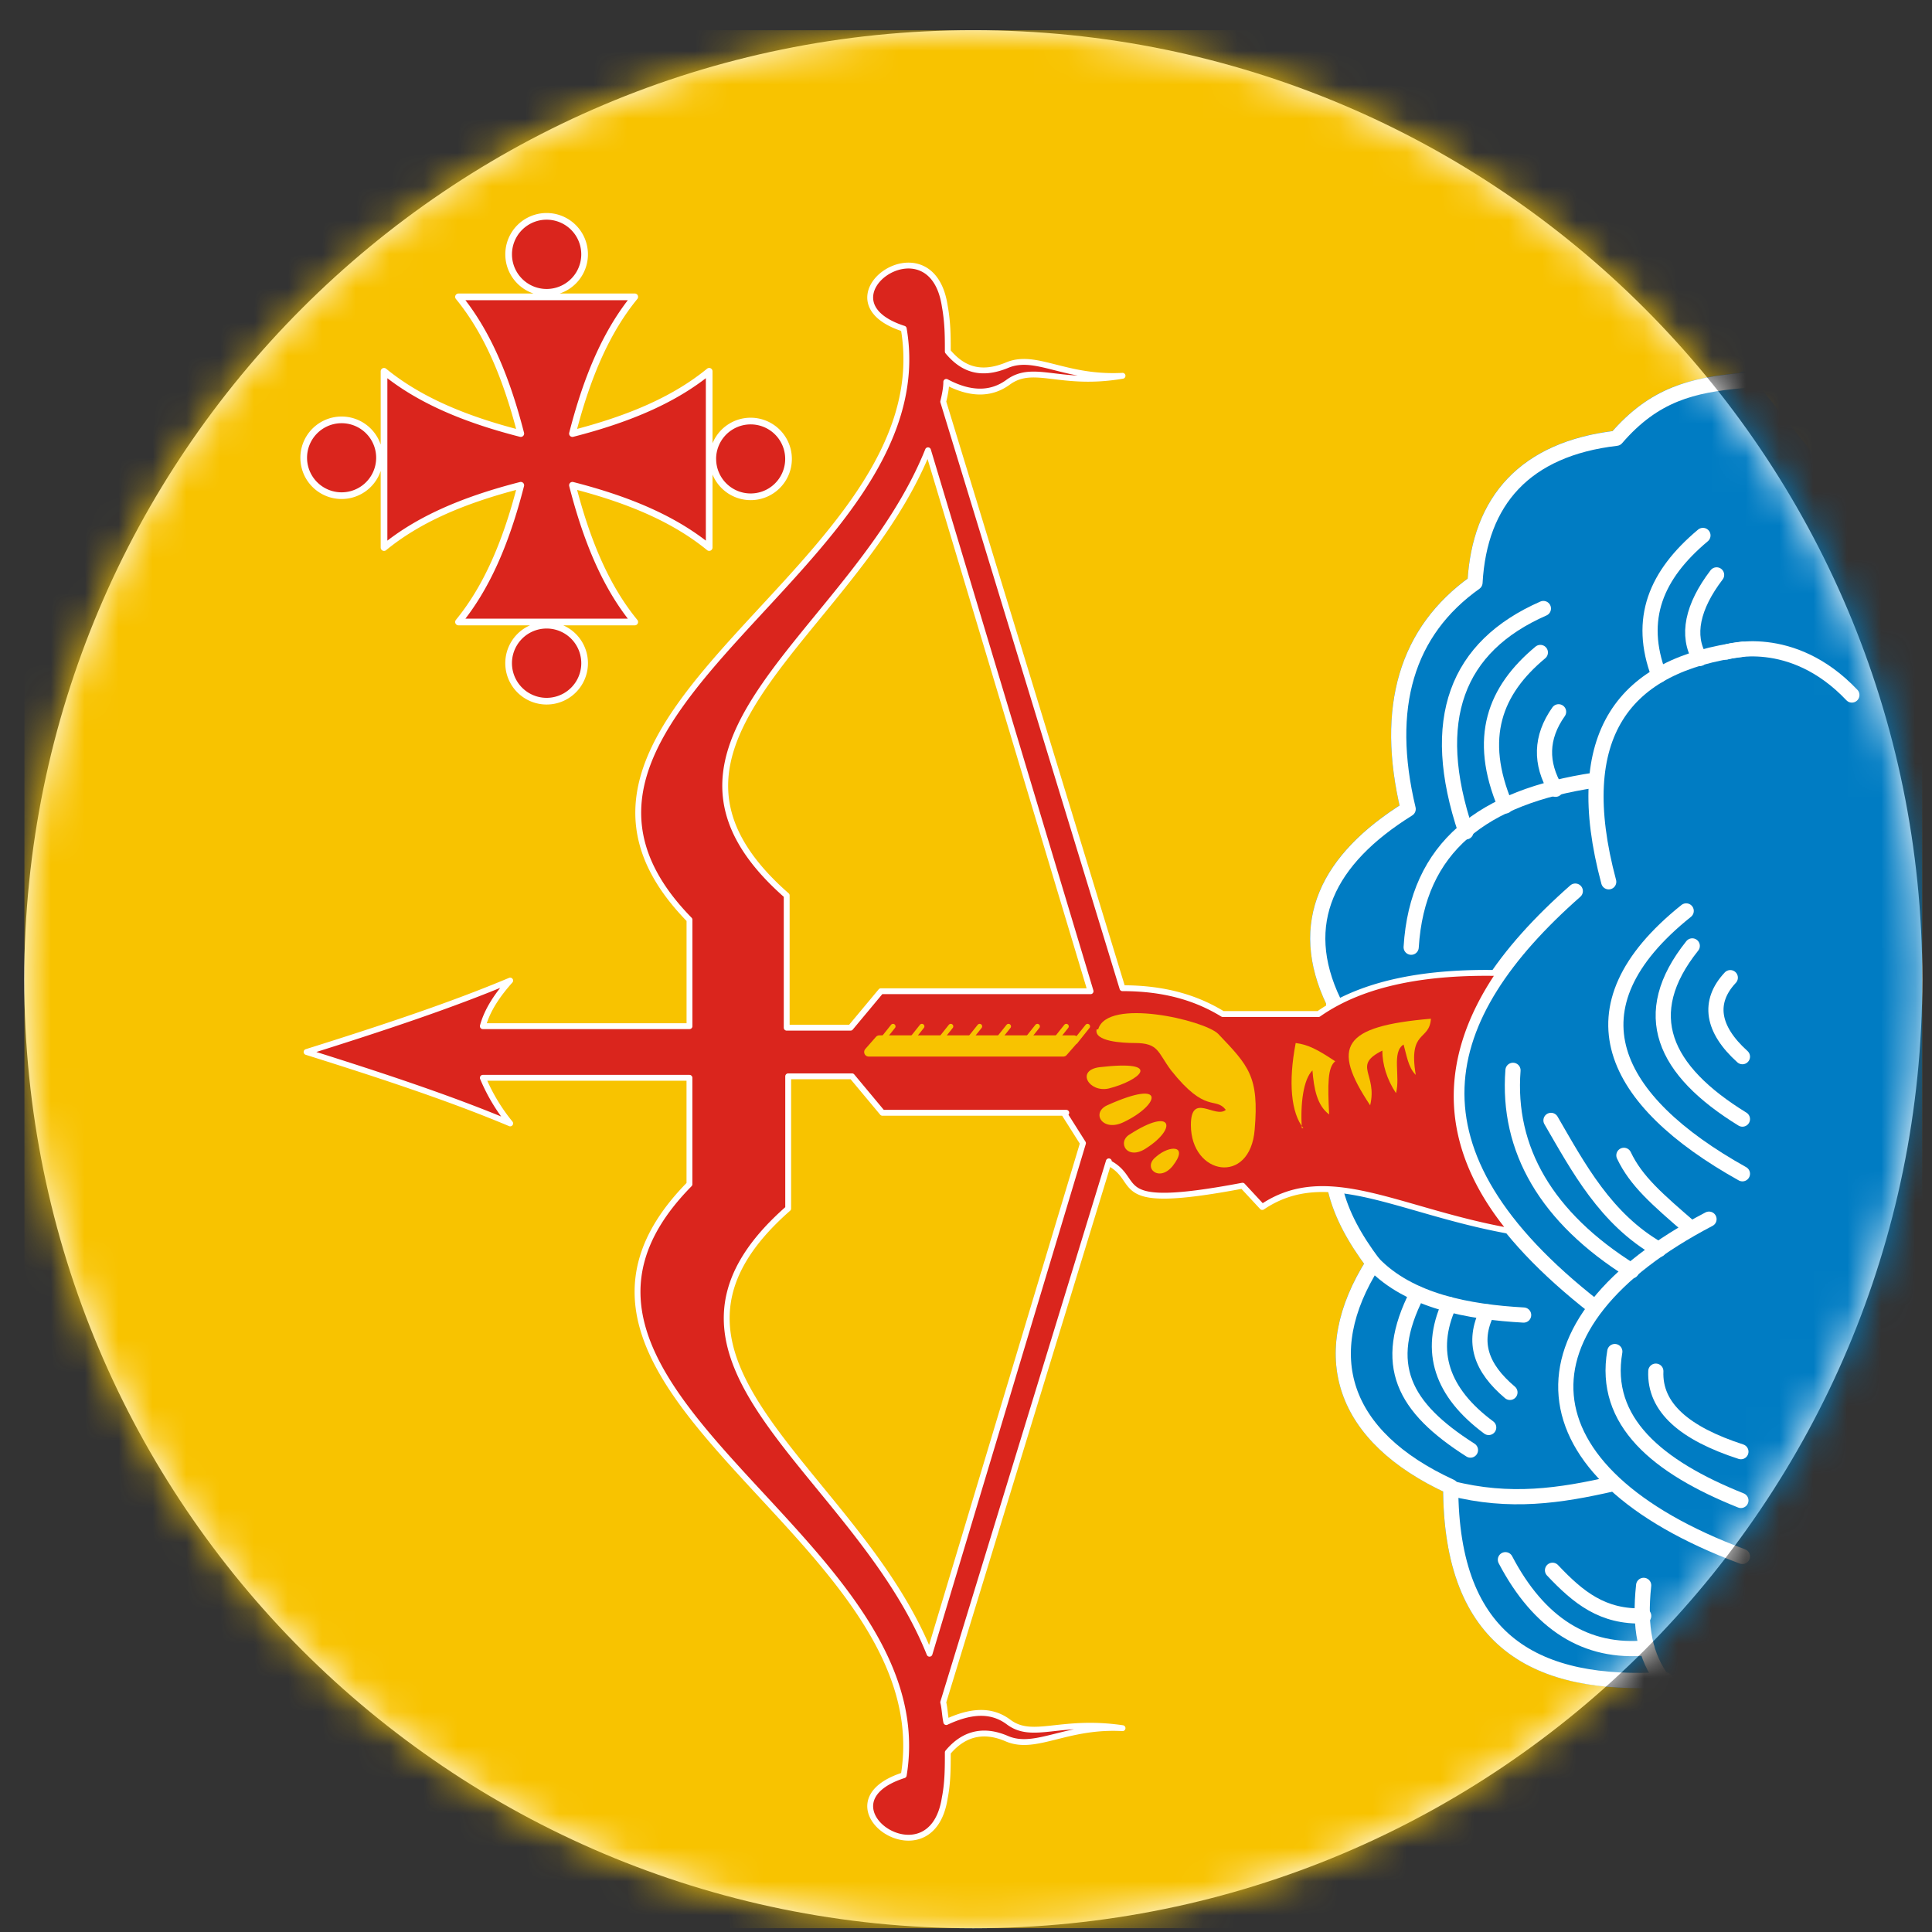 <svg xmlns="http://www.w3.org/2000/svg" width="57" height="57" fill="none" viewBox="0 0 57 57"><rect x="0" y="0" width="57" height="57" fill="#333333" stroke="none"/><g clip-path="url(#a)"><path fill="#fff" d="M56.715 28.89c0-15.463-12.536-28-28-28s-28 12.537-28 28c0 15.465 12.536 28 28 28s28-12.535 28-28"/><mask id="b" width="57" height="57" x="0" y="0" maskUnits="userSpaceOnUse" style="mask-type:alpha"><circle cx="28.715" cy="28.891" r="28" fill="#d9d9d9"/></mask><g mask="url(#b)"><path fill="#0093dd" stroke="#da251d" stroke-linecap="round" stroke-width=".986" d="M29.934 61.252a5.24 5.24 0 0 1 5.2-4.617l10.983-.27a5.223 5.223 0 0 0 5.245-5.244V5.664H8.372v45.457c0 2.914 2.42 5.245 5.29 5.245l10.982.269c2.69 0 4.931 2.017 5.245 4.617z"/><path fill="#f8c300" stroke="#f8c300" stroke-linecap="round" stroke-width=".448" d="M43.66 71.046c.314-2.6 14.075-3.391 16.765-3.391L65.8 50.25c2.914 0 11.214-27.906 11.214-30.82L52.1-9.07l-63.768 3.075 1.435 63.769c0 2.913 38.948 13.745 38.948 13.745z"/><path fill="#007cc3" stroke="#007cc3" stroke-linecap="round" stroke-linejoin="round" stroke-width=".448" d="M51.407 11.225c-1.48.134-2.6.403-3.72 1.703-2.69.314-4.035 1.838-4.17 4.259-2.017 1.434-2.69 3.676-1.972 6.68-2.376 1.479-3.318 3.361-2.197 5.693l.045 5.514c.18.762.583 1.479 1.12 2.196-1.703 2.69-.94 5.11 2.287 6.59 0 4.618 2.555 5.918 6.321 5.693.493.673 1.255 1.166 2.286 1.525l16.359-19.4L51.452 11.18z"/><path stroke="#fff" stroke-linecap="round" stroke-linejoin="round" stroke-width=".448" d="M51.407 11.227c-1.48.134-2.6.403-3.72 1.703-2.69.314-4.035 1.838-4.17 4.259-2.017 1.434-2.69 3.676-1.972 6.68-2.376 1.479-3.318 3.362-2.197 5.693l.045 5.514c.18.762.583 1.479 1.12 2.196-1.703 2.69-.94 5.11 2.287 6.59 0 4.618 2.555 5.918 6.321 5.694.493.672 1.255 1.165 2.286 1.524"/><path fill="#da251d" stroke="#fff" stroke-linecap="round" stroke-linejoin="round" stroke-width=".197" d="M15.365 14.317c-1.749.448-3.049 1.03-4.035 1.838v-5.2c.986.806 2.286 1.39 4.035 1.837-.449-1.748-1.031-3.048-1.838-4.034h5.2c-.807.986-1.39 2.286-1.838 4.034 1.748-.448 3.048-1.03 4.034-1.838v5.2c-.986-.806-2.286-1.39-4.034-1.837.448 1.748 1.03 3.048 1.838 4.034h-5.2c.807-.986 1.39-2.286 1.838-4.034M16.127 8.624a1.12 1.12 0 1 0 0-2.241 1.12 1.12 0 0 0 0 2.241M11.196 13.539a1.118 1.118 0 1 0-2.235 0 1.118 1.118 0 0 0 2.235 0M21.03 13.54a1.117 1.117 0 1 0 2.234 0 1.117 1.117 0 0 0-2.235 0M16.127 20.687a1.12 1.12 0 1 0 0-2.242 1.12 1.12 0 0 0 0 2.242"/><path stroke="#fff" stroke-linecap="round" stroke-linejoin="round" stroke-width=".448" d="M51.407 19.156c-3.496.449-5.11 2.51-3.945 6.86"/><path stroke="#fff" stroke-linecap="round" stroke-linejoin="round" stroke-width=".448" d="M54.636 20.505c-1.779-1.878-3.708-1.268-3.708-1.268M47.059 23.016c-3.318.493-5.245 1.972-5.425 4.93M50.152 19.427c-.403-.673-.224-1.525.493-2.466M50.242 15.797c-1.39 1.165-1.928 2.465-1.3 4.124"/><path stroke="#fff" stroke-linecap="round" stroke-linejoin="round" stroke-width=".448" d="M45.983 21c-.538.762-.538 1.524-.09 2.286M45.445 19.25c-1.345 1.12-1.883 2.51-1.031 4.528"/><path stroke="#fff" stroke-linecap="round" stroke-linejoin="round" stroke-width=".448" d="M45.535 17.953c-2.555 1.12-3.407 3.273-2.286 6.59M51.407 31.175c-.896-.807-1.03-1.614-.358-2.331"/><path stroke="#fff" stroke-linecap="round" stroke-linejoin="round" stroke-width=".448" d="M51.407 33.017c-2.331-1.435-3.093-3.093-1.48-5.11"/><path stroke="#fff" stroke-linecap="round" stroke-linejoin="round" stroke-width=".448" d="M51.407 34.63c-3.855-2.151-5.245-4.886-1.659-7.755M51.407 45.92c-6.634-2.465-6.903-6.858-.986-9.951"/><path stroke="#fff" stroke-linecap="round" stroke-linejoin="round" stroke-width=".448" d="M46.476 26.29c-4.17 3.675-5.335 7.665.583 12.282"/><path stroke="#fff" stroke-linecap="round" stroke-linejoin="round" stroke-width=".448" d="M48.135 37.496c-2.51-1.57-3.676-3.587-3.497-5.918M48.942 36.865c-1.57-.896-2.376-2.42-3.183-3.81M47.91 34.086c.36.762.987 1.3 1.973 2.152M47.642 39.875c-.359 2.062 1.255 3.407 3.72 4.393"/><path stroke="#fff" stroke-linecap="round" stroke-linejoin="round" stroke-width=".448" d="M48.852 40.453c-.045 1.076.852 1.838 2.51 2.376M44.952 38.798c-1.614-.09-3.362-.404-4.438-1.525"/><path stroke="#fff" stroke-linecap="round" stroke-linejoin="round" stroke-width=".448" d="M44.548 41.08c-.851-.718-1.12-1.48-.672-2.377M42.755 38.484c-.628 1.39-.224 2.6 1.166 3.631"/><path stroke="#fff" stroke-linecap="round" stroke-linejoin="round" stroke-width=".448" d="M43.383 42.782c-1.973-1.256-2.645-2.511-1.57-4.618M42.8 43.908c1.748.448 3.228.224 4.797-.135M48.493 46.773c-.134 1.256.045 2.107.583 2.825"/><path stroke="#fff" stroke-linecap="round" stroke-linejoin="round" stroke-width=".448" d="M45.804 46.328c.762.807 1.479 1.39 2.69 1.345M44.414 46.016c.986 1.882 2.376 2.779 4.169 2.6"/><path fill="#da251d" stroke="#fff" stroke-linejoin="round" stroke-width=".173" d="M32.175 29.244H25.99l-.897 1.076H23.21v-3.9c-5.11-4.483 1.972-7.666 4.169-13.135zm-.762 3.632.538.851-4.527 15.063c-2.197-5.47-9.28-8.652-4.17-13.135v-3.9h1.883l.897 1.076h5.424zm1.3 1.434c1.032.538-.09 1.435 3.945.672l.583.628c1.928-1.3 4.035.135 7.352.717-1.972-2.376-2.197-4.93-.359-7.62-2.107-.045-3.99.268-5.334 1.21h-2.824c-.807-.493-1.749-.762-2.96-.762L27.828 11.85c.045-.18.09-.404.09-.583.672.358 1.3.403 1.838 0 .762-.538 1.524.134 3.362-.18-1.704.09-2.555-.672-3.407-.313-.762.314-1.3.134-1.748-.404 0-.448 0-.851-.09-1.345-.404-2.644-3.855-.179-1.21.673 1.21 7.038-12.239 11.387-6.321 17.438v3.139h-6.097c.134-.494.448-.942.807-1.345-1.704.717-3.721 1.39-6.007 2.107 2.286.717 4.303 1.39 6.007 2.107a5.4 5.4 0 0 1-.807-1.345h6.096v3.138c-5.962 6.052 7.487 10.4 6.322 17.438-2.645.852.806 3.273 1.21.673.09-.449.09-.897.09-1.345.448-.538 1.03-.718 1.748-.404.852.359 1.748-.403 3.407-.313-1.838-.27-2.645.358-3.362-.18-.538-.403-1.166-.314-1.838 0-.045-.224-.045-.403-.09-.583l4.886-15.959z"/><path fill="#f8c300" d="M32.355 30.368c-.09.359.762.404 1.12.404.718 0 .673.269 1.076.807 1.032 1.3 1.3.762 1.614 1.165-.313.27-1.03-.538-1.03.448 0 1.48 1.748 1.794 1.882.135.135-1.57-.18-1.883-1.076-2.824-.403-.404-3.272-1.076-3.541-.135z"/><path fill="#f8c300" d="M32.444 31.485c-.717.09-.313.762.27.628.896-.224 1.658-.852-.27-.628M32.669 32.608c-.493.224-.135.807.493.493 1.03-.493 1.3-1.3-.493-.493M33.341 33.462c-.403.224-.09.807.493.403.897-.583.762-1.21-.493-.403M34.103 34.133c-.403.314.09.762.493.269.493-.628-.09-.628-.493-.27M41.769 31.713c-.224-1.344.403-.986.448-1.658-2.6.224-2.959.807-1.793 2.555.224-.941-.538-1.166.359-1.614 0 .404.134.852.403 1.255.135-.493-.134-1.21.224-1.434.09.314.135.672.359.896M38.407 33.284c-.045-.717.045-1.435.314-1.704.044.538.134 1.031.493 1.3-.045-.896-.045-1.39.179-1.569-.538-.358-.807-.493-1.166-.538-.224 1.166-.134 2.063.225 2.51z"/><path fill="#f8c300" stroke="#f8c300" stroke-linecap="round" stroke-linejoin="round" stroke-width=".269" d="m25.944 30.68-.314.358h5.739l.313-.358z"/><path stroke="#f8c300" stroke-linecap="round" stroke-linejoin="round" stroke-width=".148" d="m32.086 30.281-.359.449m-5.38-.449-.358.449m1.21-.449-.358.449m1.21-.449-.358.449m1.21-.449-.359.449m1.21-.449-.358.449m1.21-.449-.358.449m1.21-.449-.358.449"/></g></g><defs><clipPath id="a"><path fill="#fff" d="M.715.89h56v56h-56z"/></clipPath></defs></svg>